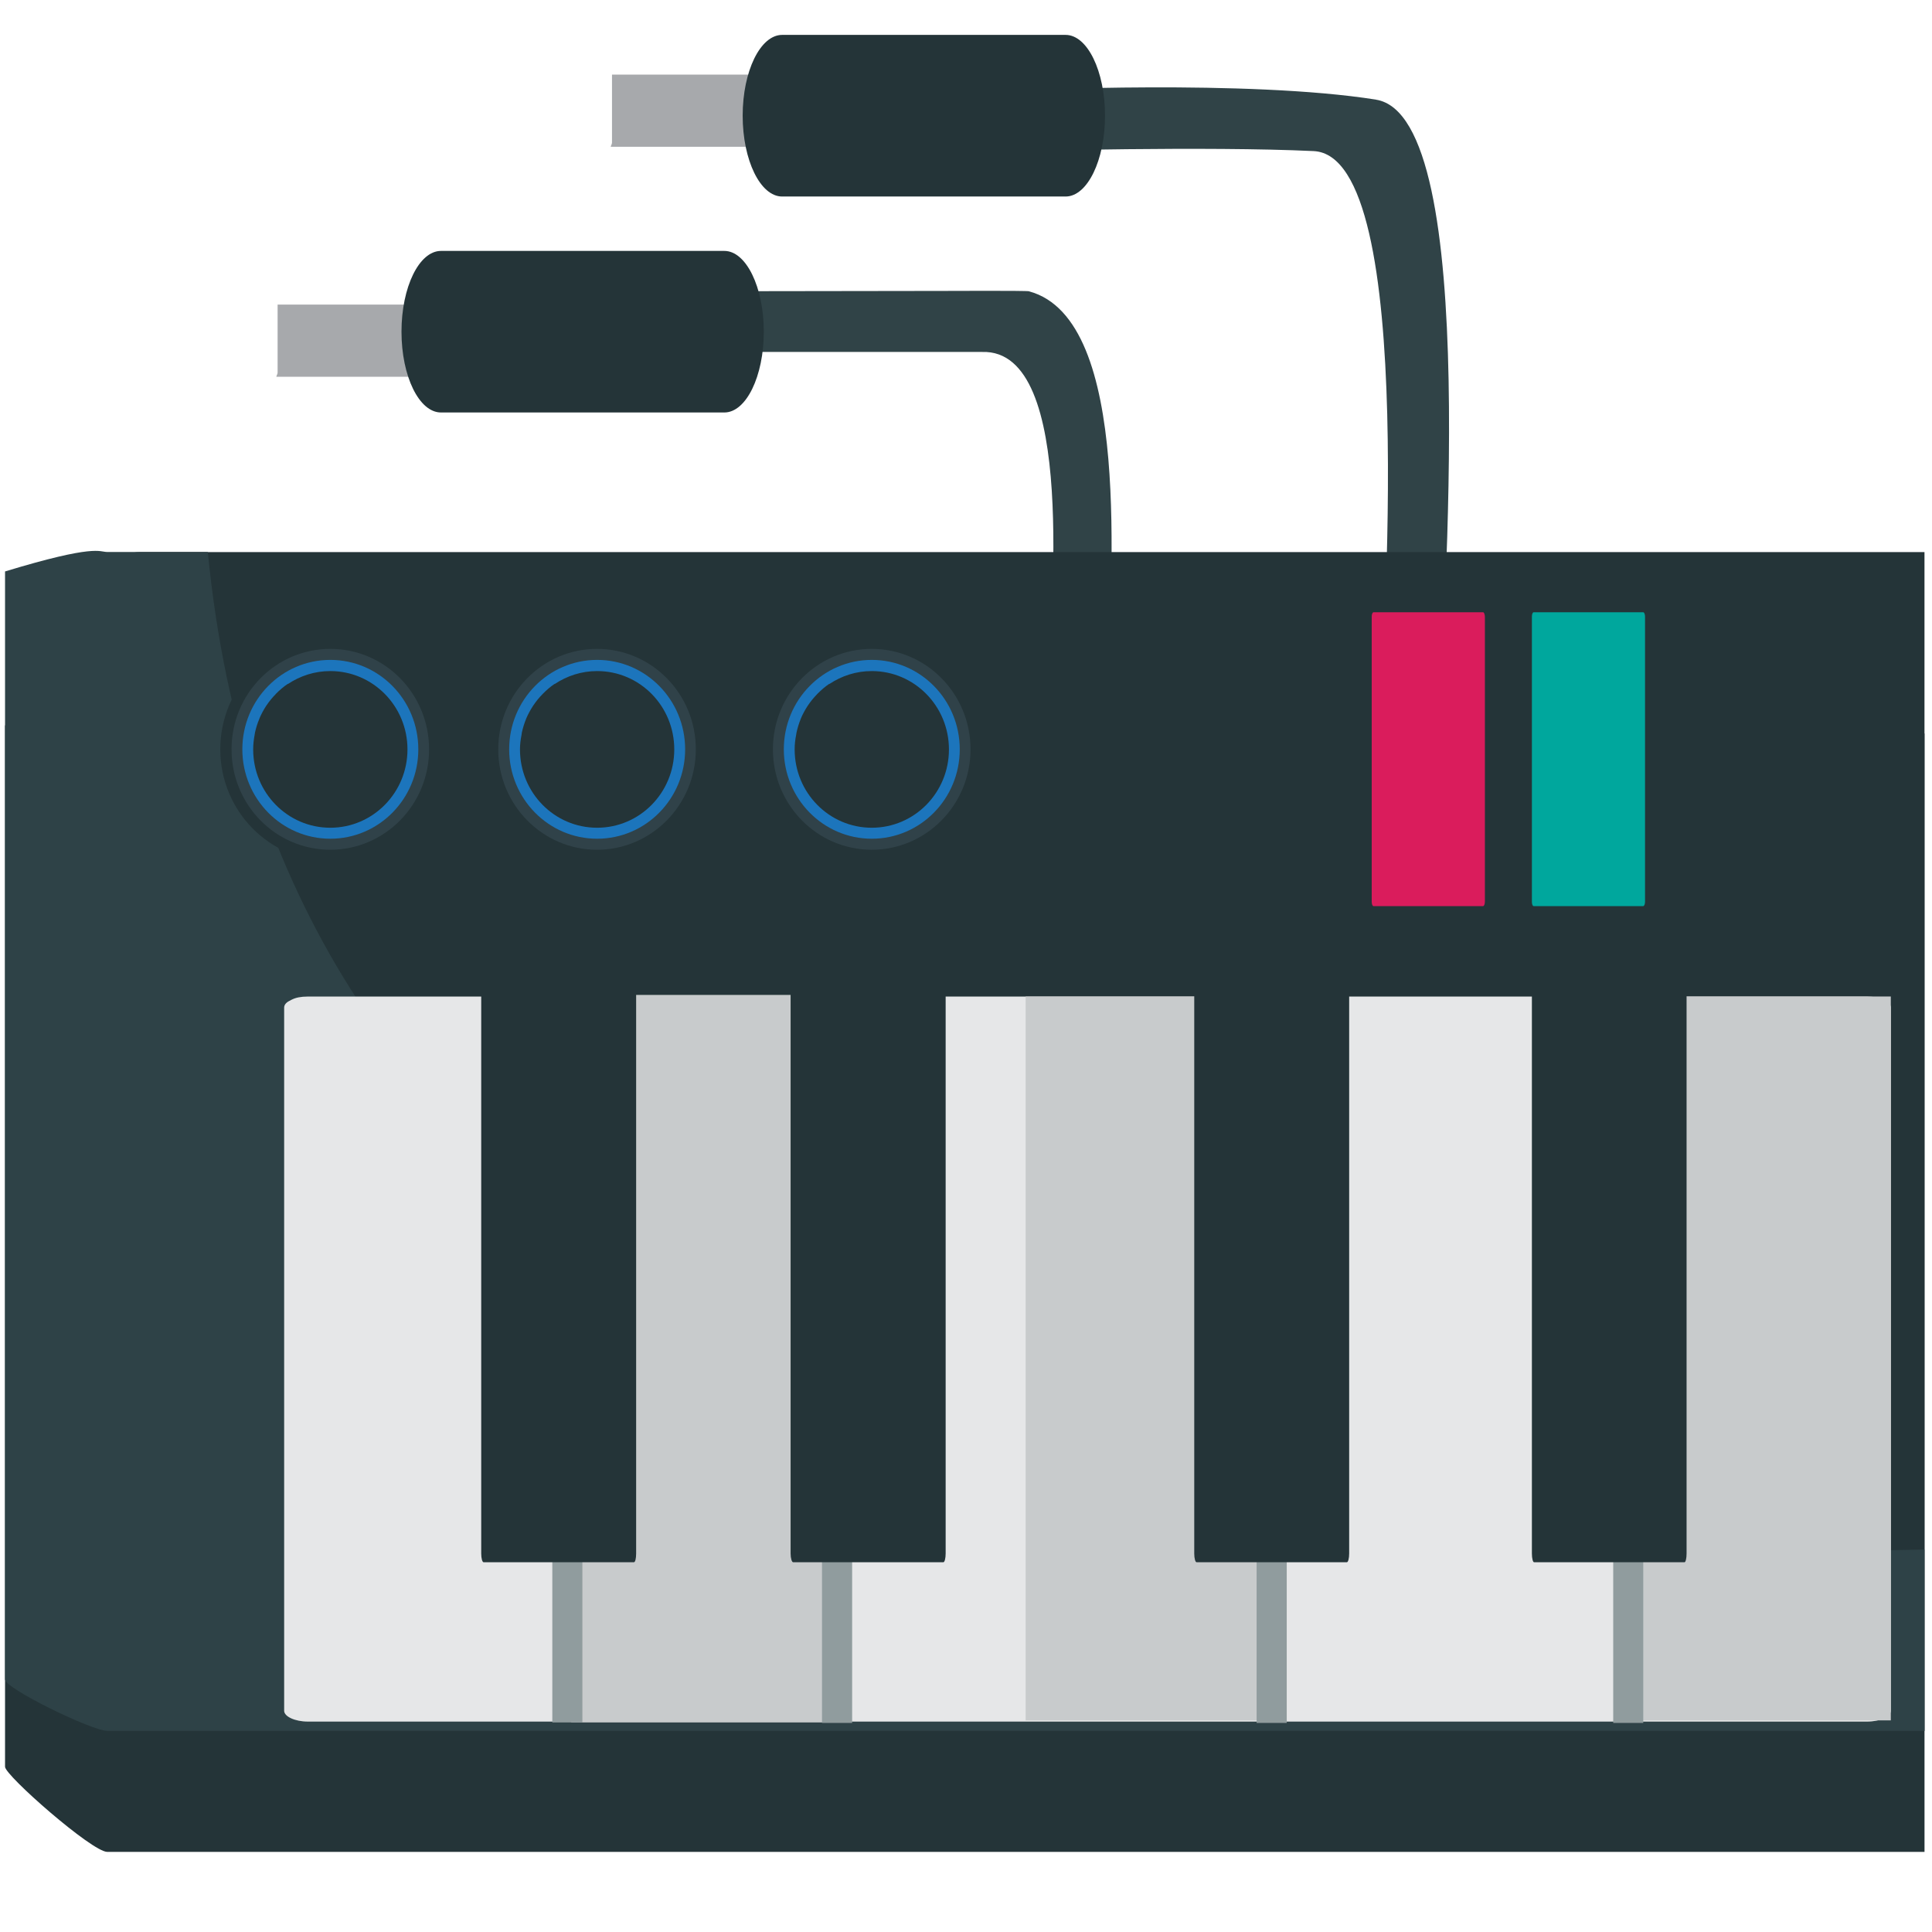 <svg xmlns="http://www.w3.org/2000/svg" viewBox="0 0 64 64" enable-background="new 0 0 64 64"><path fill="#a7a9ac" d="m32.05 2.471h-11.777v2.252c0 .053-.034.091-.042.139h11.818c.97 0 1.758-.534 1.758-1.194.001-.662-.787-1.197-1.757-1.197"/><g fill="#304347"><path d="m34.09 9.649c-.091-.025-2.702-.012-2.81-.012l-8.482.012c-1.278 0-1.25 2.01.021 2.01h9.717c3.179-.102 2.231 8.746 2.212 10.806-.012 1.298 1.965 1.269 1.976-.023.03-3.175.825-11.859-2.634-12.791"/><path d="m45.582 3.3c-4.273-.675-11.802-.305-11.802-.305-1.278 0-1.252 2.01.021 2.01 0 0 6.186-.168 9.716 0 3.529.168 2.231 16.78 2.214 18.839-.014 1.298 1.964 1.269 1.976-.023.029-3.177 1.425-19.958-2.125-20.519"/></g><g fill="#243438"><path d="m63.751 18.289h-59.13c-.261 0-.466.097-.618.19 0 0-.009.025-.011.033-.019 0-.294.014-.301.034-.146.082-.523.223-.523.388v36.703c0 .304.964 1.704 1.453 1.704h59.13v-39.05"/><path d="m63.751 24.297h-60.2c-.269 0-.478-.341-.627-.251 0 0-.012-.186-.017-.182-.016 0-1.249-.096-1.256-.076-.15.078-1.484.102-1.484.257v34.482c0 .288 2.884 2.819 3.385 2.819h60.2v-37.05"/></g><path fill="#2e4247" d="m63.751 51.33c-5.818.145-11.285-.126-16.945-.825-17.589-2.159-37.682-9.19-39.922-32.22h-3.334c-.267 0-.379-.268-3.383.645v36.703c0 .304 2.886 1.704 3.383 1.704h60.2v-6.01"/><path fill="#e6e7e8" d="m10.194 57.03c10.529 0 21.05 0 31.576 0 6.692 0 13.378 0 20.08 0 .432 0 .787-.165.787-.359 0-4.936 0-9.881 0-14.821 0-2.825 0-5.65 0-8.474 0-.199-.355-.364-.787-.364-10.514 0-21.05 0-31.573 0-6.696 0-13.391 0-20.08 0-.232 0-.405.037-.528.101 0 0-.013.004-.021.01 0 0-.016.002-.023.015-.123.051-.212.134-.212.239 0 4.935 0 9.872 0 14.817 0 2.825 0 5.647 0 8.478.001.193.363.358.784.358"/><path fill="#da1c5c" d="m45.44 20.426c0 1.924 0 3.848 0 5.776 0 1.22 0 2.448 0 3.669 0 .078.026.145.058.145.769 0 1.537 0 2.309 0 .439 0 .885 0 1.324 0 .028 0 .058-.067.058-.145 0-1.926 0-3.848 0-5.773 0-1.225 0-2.45 0-3.672 0-.043-.009-.072-.02-.096 0-.008 0-.008 0-.008-.012-.022-.023-.04-.038-.04-.772 0-1.54 0-2.312 0-.443 0-.884 0-1.32 0-.033.001-.059.066-.059.144"/><path fill="#00a79d" d="m50.746 20.426c0 1.924 0 3.848 0 5.776 0 1.22 0 2.448 0 3.669 0 .078.023.145.058.145.769 0 1.536 0 2.31 0 .437 0 .882 0 1.319 0 .034 0 .061-.067.061-.145 0-1.926 0-3.848 0-5.773 0-1.225 0-2.45 0-3.672 0-.043-.005-.072-.017-.096h-.002c0-.008 0-.008 0-.008-.008-.022-.023-.04-.042-.04-.767 0-1.539 0-2.311 0-.439 0-.88 0-1.318 0-.034.001-.058.066-.058.144"/><path fill="#243438" d="m14.587 24.823c0 2.045-1.634 3.703-3.644 3.703-2.01 0-3.646-1.657-3.646-3.703 0-2.048 1.632-3.705 3.646-3.705 2.01 0 3.644 1.657 3.644 3.705"/><path fill="#304249" d="m14.214 24.823c0 1.837-1.465 3.326-3.271 3.326-1.811 0-3.273-1.488-3.273-3.326 0-1.84 1.463-3.328 3.273-3.328 1.807 0 3.271 1.488 3.271 3.328"/><path fill="#1c75bc" d="m13.857 24.823c0 1.636-1.305 2.961-2.915 2.961-1.609 0-2.914-1.325-2.914-2.961 0-1.638 1.305-2.963 2.914-2.963 1.611 0 2.915 1.325 2.915 2.963"/><g fill="#243438"><path d="m10.943 22.23c-.522 0-1 .159-1.409.431.004-.004.004-.008.004-.01-.143.094-.274.208-.396.331-.004.004-.005.009-.01.013-.112.113-.212.237-.304.372-.004.006-.008.014-.014.02-.085.133-.161.271-.222.419 0 .004-.003.008-.003.012-.062.143-.107.292-.142.447-.004.027-.009.055-.013.081-.028.155-.047.312-.047.472 0 .002 0 .004 0 .004s0 .002 0 .004c0 1.434 1.142 2.594 2.555 2.594 1.411 0 2.556-1.161 2.556-2.594.001-1.435-1.144-2.596-2.555-2.596"/><path d="m23.426 24.823c0 2.045-1.633 3.703-3.645 3.703-2.01 0-3.643-1.657-3.643-3.703 0-2.048 1.633-3.705 3.643-3.705 2.01 0 3.645 1.657 3.645 3.705"/></g><path fill="#304249" d="m23.05 24.823c0 1.837-1.467 3.326-3.273 3.326-1.806 0-3.272-1.488-3.272-3.326 0-1.84 1.466-3.328 3.272-3.328 1.806 0 3.273 1.488 3.273 3.328"/><path fill="#1c75bc" d="m22.696 24.823c0 1.636-1.305 2.961-2.915 2.961-1.609 0-2.914-1.325-2.914-2.961 0-1.638 1.305-2.963 2.914-2.963 1.611 0 2.915 1.325 2.915 2.963"/><g fill="#243438"><path d="m19.781 22.23c-.52 0-1 .159-1.408.431.004-.004.004-.008.004-.01-.143.094-.271.208-.394.331-.004.004-.008.009-.012.013-.112.113-.212.237-.303.372-.006.006-.01.014-.014.02-.084.133-.162.271-.224.419 0 .004-.004.008-.004.012-.058.143-.104.292-.139.447-.003.027-.007.055-.011.081-.031.155-.051.312-.051.472 0 .002 0 .004 0 .004s0 .002 0 .004c0 1.434 1.141 2.594 2.555 2.594 1.414 0 2.556-1.161 2.556-2.594.001-1.435-1.141-2.596-2.555-2.596"/><path d="m32.523 24.823c0 2.045-1.633 3.703-3.644 3.703-2.01 0-3.644-1.657-3.644-3.703 0-2.048 1.633-3.705 3.644-3.705 2.01 0 3.644 1.657 3.644 3.705"/></g><path fill="#304249" d="m32.15 24.823c0 1.837-1.467 3.326-3.273 3.326-1.807 0-3.273-1.488-3.273-3.326 0-1.84 1.466-3.328 3.273-3.328 1.807 0 3.273 1.488 3.273 3.328"/><path fill="#1c75bc" d="m31.793 24.823c0 1.636-1.304 2.961-2.914 2.961-1.609 0-2.914-1.325-2.914-2.961 0-1.638 1.305-2.963 2.914-2.963 1.61 0 2.914 1.325 2.914 2.963"/><g fill="#243438"><path d="m28.879 22.23c-.521 0-1 .159-1.409.431.003-.004.003-.008.003-.01-.142.094-.27.208-.393.331-.003.004-.008.009-.012.013-.111.113-.212.237-.303.372-.005.006-.009.014-.014.02-.085.133-.162.271-.223.419 0 .004-.004.008-.004.012-.058.143-.104.292-.138.447-.004.027-.009.055-.013.081-.031.155-.049.312-.049.472 0 .002 0 .004 0 .004s0 .002 0 .004c0 1.434 1.142 2.594 2.555 2.594 1.412 0 2.556-1.161 2.556-2.594 0-1.435-1.143-2.596-2.556-2.596"/><path d="m36.605 3.833c0 1.477-.585 2.677-1.306 2.677h-9.389c-.722 0-1.308-1.2-1.308-2.677 0-1.479.586-2.677 1.308-2.677h9.39c.721 0 1.305 1.198 1.305 2.677"/></g><path fill="#a7a9ac" d="m20.972 10.09h-11.776v2.251c0 .053-.036.092-.042.14h11.818c.971 0 1.758-.534 1.758-1.193 0-.663-.787-1.198-1.758-1.198"/><path fill="#243438" d="m25.302 10.988c0 1.479-.585 2.676-1.307 2.676h-9.387c-.723 0-1.308-1.197-1.308-2.676 0-1.479.585-2.676 1.308-2.676h9.387c.721 0 1.307 1.198 1.307 2.676"/><path fill="#c8cbcc" d="m18.921 32.958h8.804v24.1h-8.804z"/><g fill="#909c9e"><path d="m18.296 32.958h.996v24.1h-.996z"/><path d="m27.23 32.974h.998v24.1h-.998z"/></g><g fill="#c8cbcc"><path d="m33.976 33.01h8.149v23.98h-8.149z"/><path d="m53.942 33.01h8.694v23.98h-8.694z"/></g><g fill="#243438"><path d="m15.941 32.572c0 3.851 0 7.699 0 11.551 0 2.443 0 4.893 0 7.34 0 .159.035.289.081.289 1.054 0 2.108 0 3.164 0 .604 0 1.209 0 1.812 0 .046 0 .075-.13.075-.289 0-3.849 0-7.698 0-11.546 0-2.446 0-4.894 0-7.345 0-.085-.005-.144-.022-.193 0 0 0-.002 0-.004 0-.008 0-.008 0-.008-.014-.045-.034-.077-.053-.077-1.054 0-2.108 0-3.17 0-.602 0-1.208 0-1.806 0-.045 0-.081.128-.081.282"/><path d="m26.19 32.572c0 3.853 0 7.699 0 11.551 0 2.445 0 4.896 0 7.34 0 .159.041.289.085.289 1.05 0 2.109 0 3.163 0 .604 0 1.208 0 1.811 0 .043 0 .077-.13.077-.289 0-3.849 0-7.693 0-11.546 0-2.446 0-4.89 0-7.345 0-.085-.01-.144-.02-.191 0 0 0-.006 0-.01s0-.004 0-.004c-.016-.049-.039-.077-.057-.077-1.05 0-2.104 0-3.163 0-.605 0-1.211 0-1.811 0-.044 0-.085.128-.085.282"/></g><g fill="#909c9e"><path d="m41.627 32.974h.998v24.1h-.998z"/><path d="m53.44 32.974h.995v24.1h-.995z"/></g><g fill="#243438"><path d="m39.561 32.572c0 3.851 0 7.699 0 11.551 0 2.443 0 4.893 0 7.34 0 .159.035.289.079.289 1.055 0 2.107 0 3.167 0 .603 0 1.203 0 1.809 0 .043 0 .077-.13.077-.289 0-3.849 0-7.698 0-11.546 0-2.446 0-4.894 0-7.345 0-.085-.007-.144-.022-.193 0 0 0-.002 0-.004 0-.008 0-.008 0-.008-.012-.045-.035-.077-.055-.077-1.055 0-2.11 0-3.166 0-.605 0-1.212 0-1.81 0-.044 0-.079.128-.079.282"/><path d="m50.746 32.572c0 3.851 0 7.699 0 11.551 0 2.443 0 4.893 0 7.34 0 .159.033.289.073.289 1.055 0 2.109 0 3.168 0 .605 0 1.208 0 1.814 0 .038 0 .069-.13.069-.289 0-3.849 0-7.698 0-11.546 0-2.446 0-4.894 0-7.345 0-.085-.005-.144-.017-.193 0 0-.003-.002-.003-.004 0-.008 0-.008 0-.008-.012-.045-.031-.077-.05-.077-1.062 0-2.113 0-3.171 0-.602 0-1.207 0-1.812 0-.038 0-.071.128-.071.282"/></g></svg>